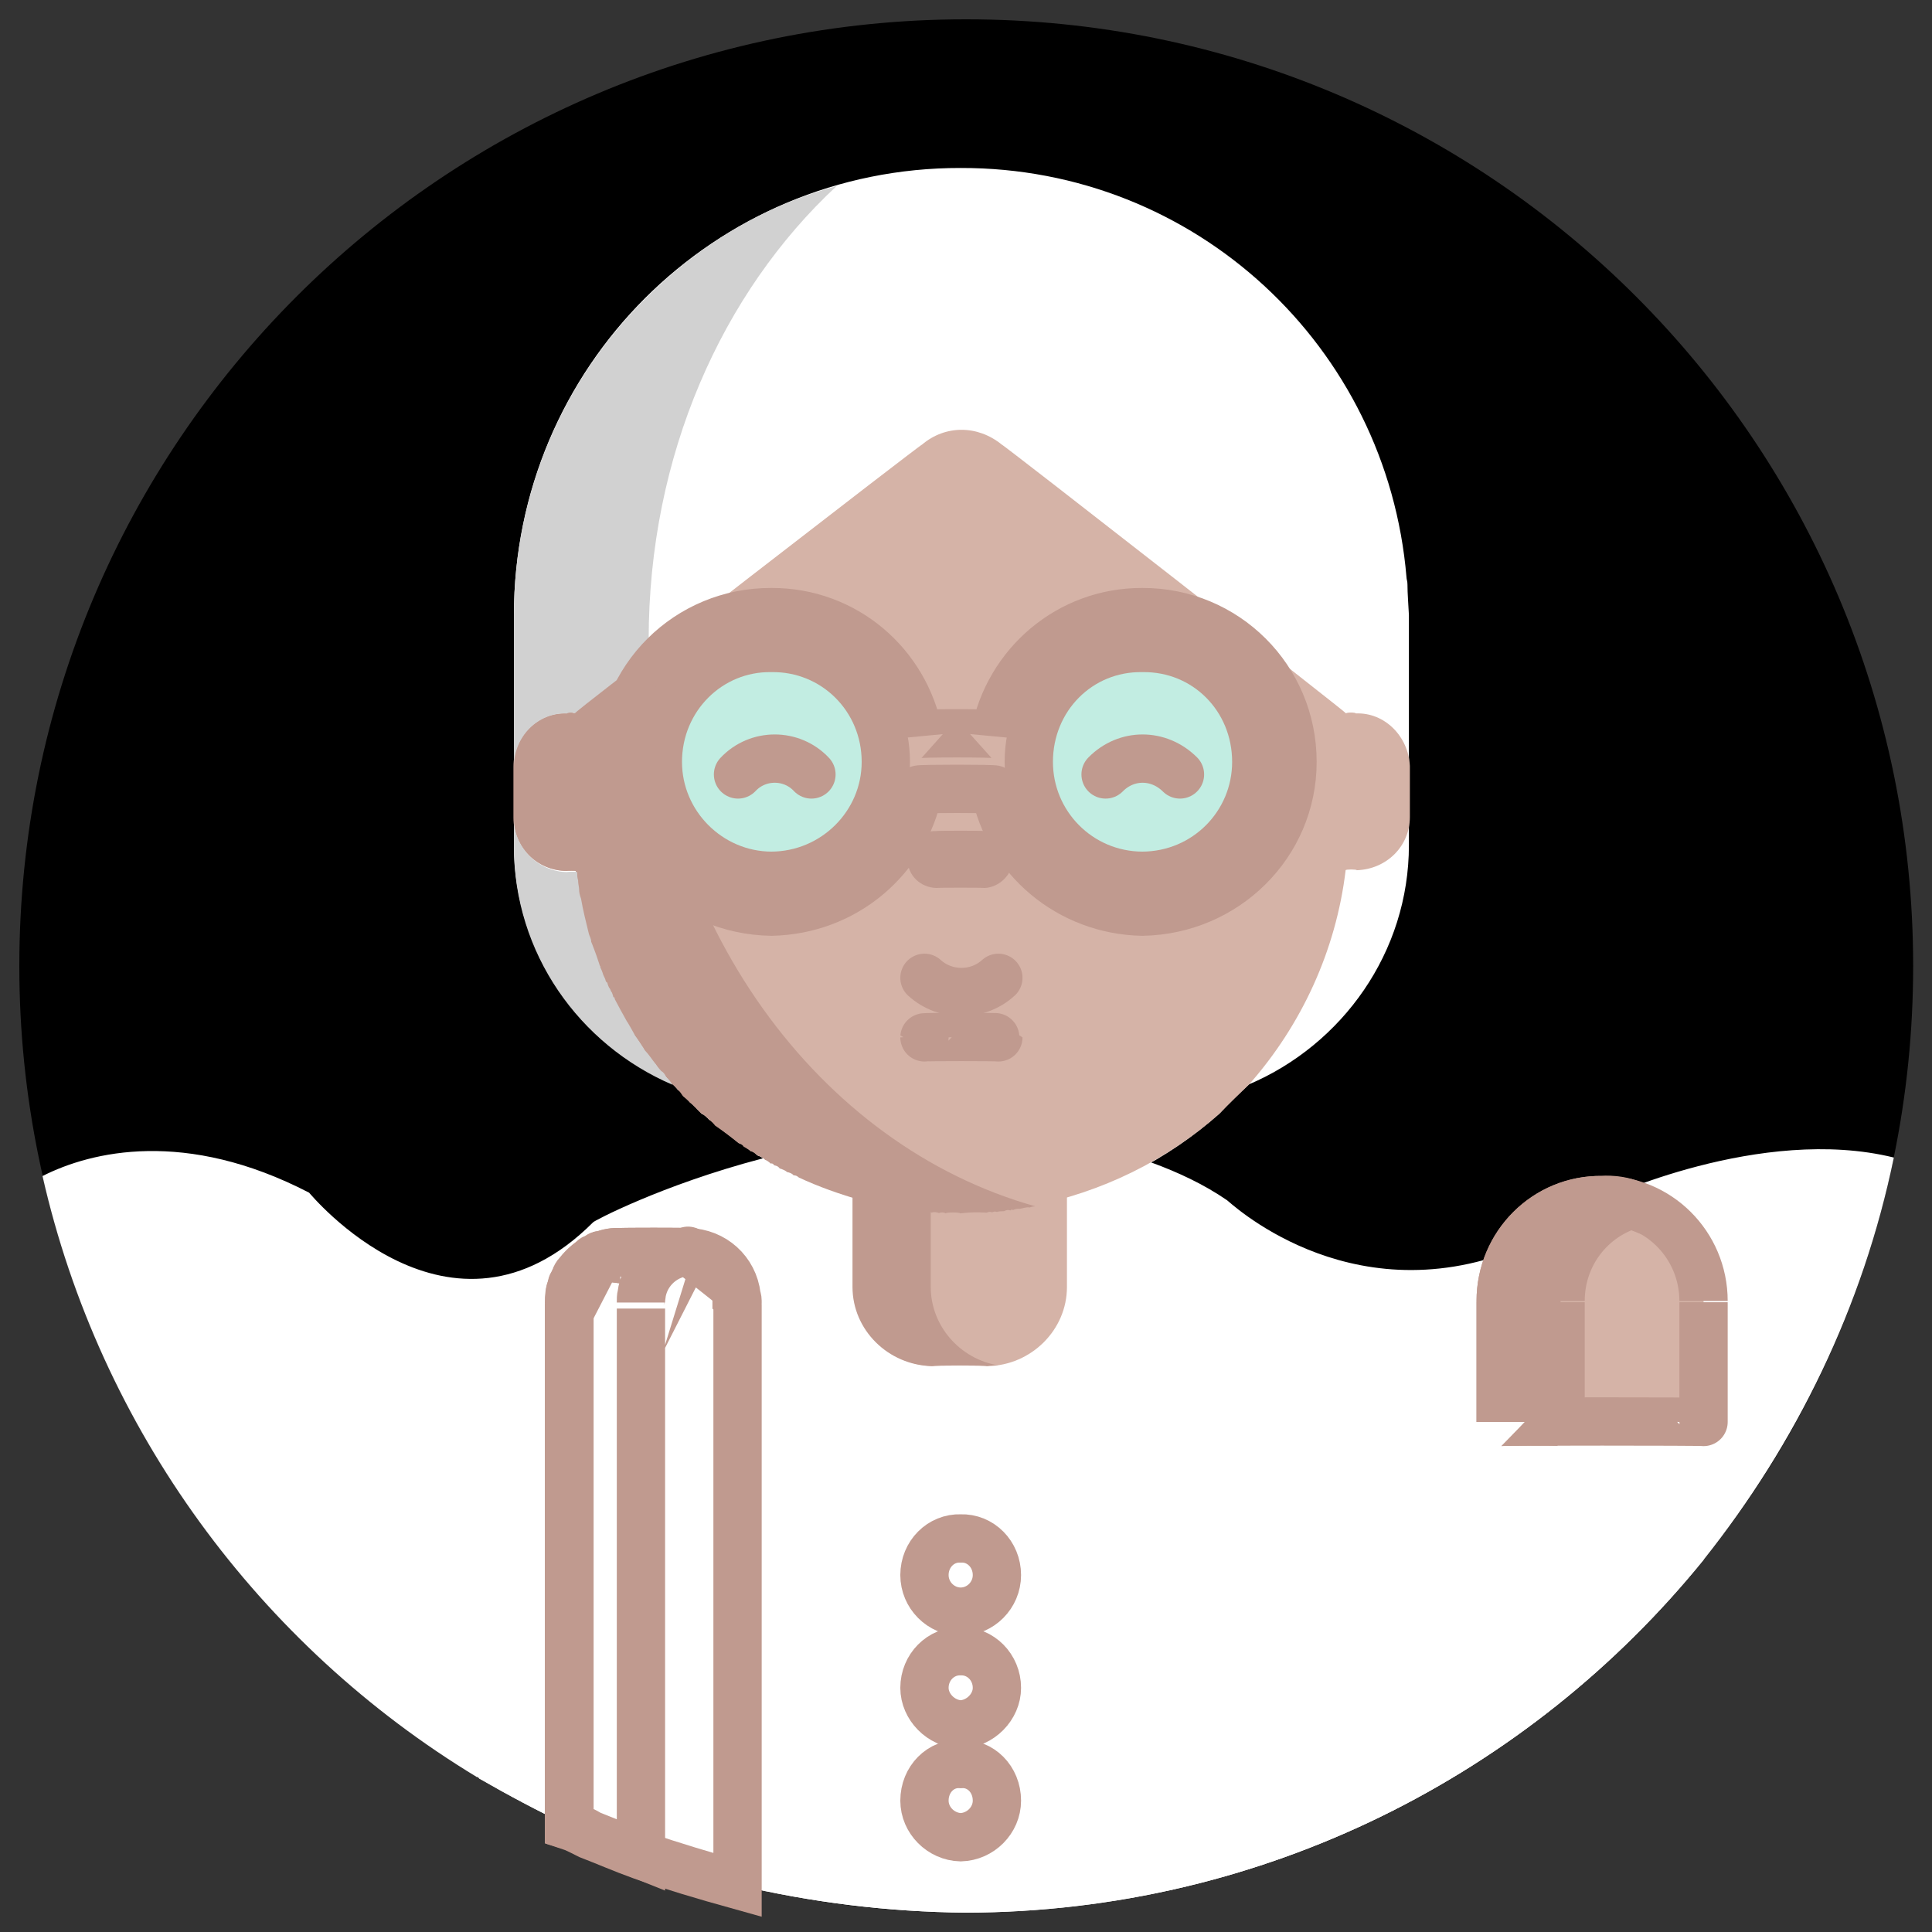 <svg xmlns="http://www.w3.org/2000/svg" version="1.1" xmlns:xlink="http://www.w3.org/1999/xlink" width="100%" height="100%" id="svgWorkerArea" viewBox="0 0 400 400" xmlns:artdraw="https://artdraw.muisca.co" style="background: white;"><rect x="0" y="0" width="400" height="400" fill="#333333" stroke="none"/><defs id="defsdoc"><pattern id="patternBool" x="0" y="0" width="10" height="10" patternUnits="userSpaceOnUse" patternTransform="rotate(35)"><circle cx="5" cy="5" r="4" style="stroke: none;fill: #ff000070;"></circle></pattern></defs><g id="fileImp-251777345" class="cosito"><path id="circleImp-229092284" class="grouped" d="M4 200C4 91.667 91.8 3.967 200 4 308.4 3.967 396.1 91.667 396.1 200 396.1 308.167 308.4 395.867 200 396 91.8 395.867 4 308.167 4 200 4 199.867 4 199.867 4 200"></path><path id="circleImp-2750371" class="grouped" d="M162.4 44.042C162.4 23.967 178.7 7.667 198.8 7.828 218.8 7.667 234.9 23.967 234.9 44.042 234.9 63.967 218.8 80.167 198.8 80.256 178.7 80.167 162.4 63.967 162.4 44.042 162.4 43.967 162.4 43.967 162.4 44.042"></path><path id="pathImp-868834041" class="grouped" style="fill:#fff; " d="M291.4 120.987C291.4 120.267 291.2 119.967 291.2 119.533 287.2 71.767 247.5 34.667 198.9 34.778 147.9 34.667 106.4 75.967 106.4 127.342 106.4 127.167 106.4 174.767 106.4 174.964 106.4 196.867 119.9 215.967 139 224.27 139 224.167 139.2 224.267 139.2 224.347 139.5 224.667 139.9 225.167 140.4 225.649 140.8 225.867 141.3 226.367 141.5 226.95 141.9 227.267 142.4 227.667 142.9 228.251 143.7 228.867 144.5 229.867 145.4 230.702 145.4 230.467 146.8 231.667 146.8 231.85 146.8 231.667 148.2 232.867 148.2 232.999 149.8 234.167 151.4 235.367 153 236.673 153.4 236.867 153.9 236.967 154.3 237.439 154.3 237.367 155.5 238.267 155.5 238.358 155.9 238.367 156.4 238.767 156.7 239.124 156.9 239.167 156.9 239.167 156.9 239.276 157.4 239.367 157.9 239.767 158.4 240.119 158.4 239.967 158.5 239.967 158.5 240.195 158.5 239.967 159.7 240.767 159.7 240.884 159.9 240.867 160 240.867 160.4 241.267 160.8 241.367 161.2 241.667 161.5 241.88 161.5 241.767 161.5 241.867 161.5 241.956 161.5 241.867 162.9 242.467 162.9 242.645 163.4 242.767 164 242.867 164.4 243.334 164.7 243.367 165 243.367 165.4 243.794 169.7 245.467 173.9 247.267 178.5 248.464 178.5 248.267 179.4 248.467 179.4 248.694 179.9 248.667 180.3 248.667 180.7 249 180.8 248.867 180.9 248.867 181.2 249.153 181.5 248.967 182 249.167 182.4 249.459 182.4 249.367 183 249.367 183 249.536 183 249.367 184.3 249.467 184.3 249.766 184.7 249.767 185 249.867 185.5 249.995 185.5 249.867 185.8 249.867 185.9 250.072 186.4 249.867 186.8 250.167 187.2 250.302 187.5 250.267 187.9 250.267 188.4 250.455 188.5 250.367 188.9 250.367 189.2 250.531 189.4 250.467 189.7 250.467 190 250.608 190.4 250.467 190.9 250.467 191.2 250.761 191.4 250.667 191.5 250.767 191.9 250.838 192.3 250.767 192.7 250.767 193 250.914 193.5 250.867 194 250.867 194.5 250.991 194.9 250.867 195.4 250.867 195.8 251.067 195.8 250.867 198.9 250.867 198.9 251.067 200.8 250.867 202.5 250.867 204.3 250.914 204.7 250.767 205.2 250.767 205.5 250.838 205.9 250.767 206 250.667 206.4 250.761 206.9 250.467 207.4 250.467 208 250.608 208.4 250.467 208.8 250.367 209.2 250.455 209.4 250.367 209.7 250.267 209.9 250.378 209.9 250.267 211.2 249.867 211.2 250.149 211.9 249.867 212.5 249.867 213.2 249.842 213.5 249.467 214 249.467 214.4 249.613 214.4 249.367 214.4 249.367 214.4 249.613 228.9 246.767 241.8 239.967 252.4 230.625 254.4 228.467 256.6 226.367 258.6 224.5 277.9 216.267 291.7 197.167 291.7 174.964 291.7 174.767 291.7 127.167 291.7 127.342 291.6 125.167 291.4 122.967 291.4 120.987 291.4 120.767 291.4 120.767 291.4 120.987"></path><path id="pathImp-108272525" class="grouped" style="fill:#fff; " d="M392.1 239.659C385.7 270.667 371.9 298.867 352.7 322.959 316.7 367.367 261.7 395.867 200 396 183.8 395.867 167.9 393.867 152.7 390.258 145.9 388.367 139.2 386.367 132.7 384.133 128.9 382.767 125.5 381.267 122 379.922 120.7 379.267 119.2 378.467 117.8 378.008 111.4 374.967 105.2 371.667 99.2 368.208 99 367.867 98.9 367.867 98.7 367.902 53.7 340.667 20.7 295.867 8.8 243.488 18.9 238.367 38.4 233.667 64 246.933 64 246.867 93.2 282.667 122.8 253.058 122.8 252.867 136.9 245.367 157.7 239.889 163.7 237.967 170 236.667 176.9 235.755 177 235.667 177.3 235.667 177.3 235.678 179.4 235.267 181.4 234.867 183.4 234.836 186.8 234.267 190 233.967 193.5 234.07 202.2 233.467 211.4 233.867 220.4 235.755 226.4 236.667 232.5 238.367 238.5 240.731 243.8 242.667 249.2 245.167 254 248.464 254 248.267 278.7 272.467 313.7 258.724 319.4 256.267 325.4 252.867 331.7 248.464 331.7 248.267 364.6 232.867 392.1 239.659 392.1 239.467 392.1 239.467 392.1 239.659"></path><path id="pathImp-987136867" class="grouped" style="fill:#fff; " d="M352.7 294.402C352.7 294.267 352.7 322.867 352.7 322.959 316.7 367.367 261.7 395.867 200 396 183.8 395.867 167.9 393.867 152.7 390.258 145.9 388.367 139.2 386.367 132.7 384.133 128.9 382.767 125.5 381.267 122 379.922 120.7 379.267 119.2 378.467 117.8 378.008 111.4 374.967 105.2 371.667 99.2 368.208 99 367.867 98.9 367.867 98.7 367.902 98.7 367.767 98.7 303.167 98.7 303.283 98.7 289.467 106.4 277.867 117.8 272.122 122.2 269.767 127.3 268.267 132.7 268.217 132.7 268.167 263.7 268.167 263.7 268.217 282.9 268.167 298.7 283.867 298.7 303.283 298.7 303.167 298.7 335.367 298.7 335.439 298.7 336.967 299.2 338.467 300.4 339.727 301.6 340.667 303.1 341.367 304.7 341.488 308.1 341.367 310.7 338.467 310.7 335.439 310.7 335.367 310.7 294.267 310.7 294.402 310.7 294.267 352.7 294.267 352.7 294.402 352.7 294.267 352.7 294.267 352.7 294.402"></path><path id="pathImp-130619975" class="grouped" style="fill:#fff; " d="M157 268.217C157 268.167 155.9 268.167 155.9 268.217 154.9 268.167 153.9 268.267 152.7 268.447 145.2 269.367 138.2 272.767 132.7 278.17 126.3 284.367 122.2 293.267 122.2 303.206 122.2 302.967 122.2 379.767 122.2 379.922 120.7 379.267 119.4 378.467 117.9 378.008 111.4 374.967 105.4 371.667 99.4 368.208 99.4 368.167 99.4 303.167 99.4 303.283 99.4 289.767 106.8 278.267 117.9 272.351 122.4 269.867 127.4 268.367 132.8 268.217 133.3 268.167 133.9 267.967 134.4 268.141 134.4 267.967 157 267.967 157 268.141 157 267.967 157 268.167 157 268.217"></path><path id="ellipseImp-422601425" class="grouped" style="fill:#fff; fill:#fff; " d="M148.8 280.62C148.8 267.267 171.4 256.367 199.4 256.503 227.3 256.367 250 267.267 250 280.62 250 293.767 227.3 304.467 199.4 304.738 171.4 304.467 148.8 293.767 148.8 280.62 148.8 280.367 148.8 280.367 148.8 280.62"></path><path id="pathImp-437830834" class="grouped" style="fill:#fff; fill:#fff; fill:#d5b3a7; " d="M204.5 282.841C204.5 282.667 193.3 282.667 193.3 282.841 184.3 282.667 176.9 275.367 176.9 266.456 176.9 266.367 176.9 239.367 176.9 239.506 176.9 230.367 184.3 222.867 193.3 223.122 193.3 222.867 204.5 222.867 204.5 223.122 213.5 222.867 220.9 230.367 220.9 239.506 220.9 239.367 220.9 266.367 220.9 266.456 220.9 275.367 213.5 282.667 204.5 282.841 204.5 282.667 204.5 282.667 204.5 282.841"></path><path id="pathImp-342390930" class="grouped" style="fill:#fff; fill:#fff; fill:#d5b3a7; fill:#c09a8f; " d="M206.7 282.688C205.9 282.667 205 282.667 204.3 282.841 204.3 282.667 193 282.667 193 282.841 183.9 282.667 176.5 275.367 176.5 266.456 176.5 266.367 176.5 239.367 176.5 239.506 176.5 230.367 183.9 222.867 193 223.122 193 222.867 204.3 222.867 204.3 223.122 205 222.867 205.9 222.967 206.7 223.275 198.8 224.267 192.7 231.167 192.7 239.506 192.7 239.367 192.7 266.367 192.7 266.456 192.7 274.467 198.7 281.367 206.7 282.688 206.7 282.467 206.7 282.467 206.7 282.688"></path><path id="pathImp-705231615" class="grouped" style="fill:#fff; fill:#fff; fill:#d5b3a7; fill:#c09a8f; fill:#d5b3a7; " d="M280.7 147.708C280.7 147.467 278.7 147.467 278.7 147.708 278.7 147.467 207.4 91.767 207.4 92.047 202.4 87.967 195.7 87.967 190.9 92.047 190.9 91.767 119 147.467 119 147.708 119 147.467 117.4 147.467 117.4 147.708 111.4 147.467 106.4 152.467 106.4 158.733 106.4 158.667 106.4 169.267 106.4 169.298 106.4 175.267 111.4 180.267 117.4 180.323 117.4 180.267 119.4 180.267 119.4 180.323 119.4 180.267 119.4 180.467 119.4 180.553 119.5 180.967 119.5 181.467 119.5 182.084 119.5 181.967 119.5 182.167 119.5 182.314 119.7 182.767 119.7 183.267 119.9 183.999 119.9 184.467 120 184.967 120 185.836 120.7 188.167 121.2 190.467 121.8 193.033 121.9 193.467 122.2 193.967 122.4 194.794 122.4 194.767 123.4 198.167 123.4 198.239 123.7 198.667 123.9 199.167 124 199.77 124.2 199.667 124.2 199.867 124.2 200.077 124.4 200.367 124.5 200.867 124.8 201.608 124.9 201.867 125.2 202.367 125.4 202.986 125.4 202.967 125.5 203.267 125.8 203.522 125.9 203.767 125.9 204.167 126.2 204.517 126.3 204.667 126.4 204.867 126.4 205.283 126.7 205.367 126.8 205.867 127 206.278 127 206.367 127.2 206.367 127.2 206.661 127.9 207.967 128.9 209.667 129.7 211.255 129.7 211.167 131.4 213.967 131.4 214.241 132.2 214.967 132.9 216.167 133.5 217.227 134.3 217.967 134.9 218.967 135.7 220.136 136 220.367 136.4 220.867 136.9 221.514 137 221.867 137.4 222.267 137.9 222.816 137.9 222.667 137.9 222.867 137.9 222.892 138.4 223.167 138.8 223.467 139 224.117 139 223.867 139.2 224.167 139.2 224.194 139.5 224.367 139.9 224.967 140.4 225.495 140.8 225.867 141.3 226.167 141.5 226.797 141.9 227.167 142.4 227.467 142.9 228.099 143.8 228.867 144.5 229.467 145.4 230.548 145.4 230.367 146.9 231.467 146.9 231.697 146.9 231.467 148.2 232.767 148.2 232.845 149.8 233.967 151.4 235.267 153 236.52 153.4 236.667 153.9 236.867 154.3 237.286 154.3 237.167 155.7 237.967 155.7 238.205 156 238.367 156.4 238.667 156.9 238.97 156.9 238.867 156.9 238.867 157 239.124 157.4 239.267 157.9 239.667 158.5 239.966 158.5 239.767 158.7 239.767 158.7 240.042 158.7 239.867 159.7 240.467 159.7 240.731 159.9 240.767 160.3 240.867 160.4 241.114 160.9 241.267 161.2 241.367 161.5 241.727 161.5 241.667 161.7 241.667 161.7 241.803 161.7 241.667 162.9 242.367 162.9 242.492 163.4 242.467 164 242.767 164.5 243.181 164.8 243.167 165.2 243.367 165.4 243.641 169.7 245.367 174 246.867 178.5 248.388 178.5 248.267 179.4 248.467 179.4 248.617 179.9 248.467 180.3 248.667 180.7 248.923 180.8 248.867 181 248.867 181.2 249.077 181.7 248.967 182 249.167 182.5 249.383 182.5 249.167 183.3 249.367 183.3 249.459 183.3 249.367 184.3 249.467 184.3 249.689 184.7 249.467 185.2 249.767 185.5 249.919 185.8 249.867 185.9 249.867 185.9 249.995 186.4 249.867 186.8 249.867 187.3 250.225 187.7 250.167 188 250.167 188.4 250.378 188.5 250.367 188.9 250.367 189.2 250.455 189.4 250.367 189.8 250.367 190 250.531 190.4 250.467 190.9 250.467 191.2 250.684 191.4 250.467 191.8 250.667 191.9 250.761 192.3 250.667 192.7 250.767 193 250.838 193.5 250.767 194 250.767 194.5 250.914 194.9 250.767 195.5 250.767 195.9 250.991 195.9 250.867 198.9 250.867 198.9 250.991 200.8 250.867 202.5 250.767 204.4 250.838 204.8 250.767 205.2 250.667 205.5 250.761 205.9 250.667 206.3 250.467 206.4 250.684 207 250.467 207.5 250.467 208.2 250.531 208.5 250.367 208.9 250.367 209.3 250.378 209.4 250.267 209.7 250.167 209.9 250.302 209.9 250.167 211.4 249.867 211.4 250.072 211.9 249.867 212.7 249.767 213.3 249.766 228.2 246.867 241.7 240.167 252.5 230.548 254.5 228.467 256.7 226.367 258.7 224.423 269.4 212.267 276.6 196.867 278.6 180.17 278.6 179.967 280.9 179.967 280.9 180.17 287.1 179.967 291.9 175.167 291.9 169.145 291.9 168.967 291.9 158.467 291.9 158.58 291.6 152.467 286.7 147.467 280.7 147.708 280.7 147.467 280.7 147.467 280.7 147.708"></path><path id="pathImp-578466113" class="grouped" style="fill:#fff; fill:#fff; fill:#d5b3a7; fill:#c09a8f; fill:#d5b3a7; fill:#c09a8f; " d="M214.4 249.766C213.9 249.767 213.5 249.867 213.2 249.995 212.4 249.867 211.9 250.167 211 250.302 211 250.167 209.8 250.367 209.8 250.531 209.4 250.367 209.3 250.467 209.2 250.608 208.8 250.467 208.4 250.467 207.9 250.761 207.4 250.767 206.9 250.767 206.4 250.914 205.9 250.767 205.8 250.867 205.4 250.991 205 250.867 204.7 250.867 204.3 251.067 202.4 250.967 200.7 250.967 198.8 251.22 198.8 250.967 195.8 250.967 195.8 251.22 195.4 250.967 194.9 250.967 194.4 251.144 193.9 250.967 193.4 250.867 192.9 251.067 192.5 250.867 192.2 250.867 191.8 250.991 191.4 250.867 191.4 250.867 191 250.914 190.7 250.767 190.3 250.767 189.9 250.761 189.7 250.667 189.3 250.467 188.9 250.684 188.8 250.467 188.4 250.467 188.2 250.608 187.8 250.367 187.4 250.367 187 250.455 186.7 250.267 186.3 250.167 185.9 250.225 185.8 250.167 185.5 250.167 185.4 250.149 185 249.867 184.7 249.867 184.2 249.919 184.2 249.867 182.9 249.467 182.9 249.689 182.9 249.467 182.4 249.367 182.4 249.536 181.9 249.367 181.5 249.167 181 249.23 180.9 248.967 180.7 248.967 180.4 249.077 180 248.867 179.7 248.867 179.4 248.77 179.4 248.667 178.4 248.367 178.4 248.541 173.9 247.267 169.4 245.667 165.4 243.794 164.9 243.367 164.7 243.367 164.3 243.334 163.9 242.867 163.4 242.767 162.9 242.645 162.9 242.467 161.5 241.867 161.5 241.956 161.4 241.867 161.4 241.867 161.4 241.88 161 241.367 160.7 241.367 160.3 241.267 160 240.867 159.9 240.867 159.5 240.884 159.5 240.767 158.4 239.967 158.4 240.195 158.4 239.967 158.4 239.967 158.4 240.119 157.9 239.667 157.4 239.367 156.9 239.276 156.9 239.167 156.7 239.167 156.7 239.124 156.3 238.767 155.8 238.367 155.4 238.358 155.4 238.267 154 237.367 154 237.439 153.7 236.967 153.3 236.767 152.9 236.673 151.3 235.367 149.7 234.167 148 232.999 148 232.867 146.8 231.667 146.8 231.85 146.8 231.667 145.4 230.467 145.4 230.702 144.4 229.867 143.7 228.867 142.8 228.251 142.8 228.167 141.4 226.867 141.4 226.95 141 226.367 140.7 225.867 140.3 225.649 139.9 224.967 139.4 224.667 139 224.347 139 224.267 138.9 224.267 138.9 224.27 138.5 223.767 138.2 223.367 137.9 222.969 137.9 222.867 137.8 222.867 137.8 222.892 137.4 222.267 136.9 221.867 136.5 221.591 136.5 221.367 135.5 219.967 135.5 220.213 134.8 219.167 133.9 218.267 133.3 217.303 133.3 217.167 131.3 214.167 131.3 214.317 131.3 214.167 129.4 211.167 129.4 211.331 128.5 209.767 127.7 208.167 127 206.738 126.9 206.367 126.8 206.367 126.8 206.355 126.7 205.867 126.4 205.467 126.3 205.359 126.2 204.967 125.9 204.767 125.9 204.594 125.8 204.167 125.5 203.767 125.4 203.599 125.4 203.367 125.4 202.967 125.2 203.062 124.9 202.367 124.8 201.967 124.5 201.684 124.4 200.867 124.2 200.367 124 200.077 123.9 199.867 123.9 199.667 123.8 199.77 123.7 199.167 123.4 198.667 123.3 198.239 123.3 198.167 122.2 194.767 122.2 194.794 121.9 193.967 121.8 193.467 121.7 193.033 120.9 190.467 120.4 188.167 119.9 185.836 119.7 184.967 119.7 184.467 119.5 183.999 119.5 183.267 119.4 182.667 119.4 182.314 119.4 182.167 119.4 181.967 119.4 182.084 119.4 181.267 119.2 180.767 119.2 180.553 119.2 180.467 119.2 180.267 119.2 180.323 119.2 180.267 117.3 180.267 117.3 180.323 111 180.267 106.3 175.267 106.3 169.298 106.3 169.267 106.3 158.667 106.3 158.733 106.3 152.467 111.3 147.467 117.3 147.708 117.3 147.467 118.8 147.467 118.8 147.708 118.8 147.467 133.9 135.667 133.9 135.841 135.7 191.167 169.4 237.167 214.4 249.766 214.4 249.467 214.4 249.467 214.4 249.766"></path><path id="pathImp-917598987" class="grouped" style="fill:#fff; fill:#fff; fill:#d5b3a7; fill:#c09a8f; fill:#d5b3a7; fill:#c09a8f; fill:#d1d1d1; " d="M134.3 132.472C134.3 132.267 134.3 135.667 134.3 135.841 134.3 135.667 119 147.467 119 147.708 119 147.467 117.4 147.467 117.4 147.708 111.4 147.467 106.4 152.467 106.4 158.733 106.4 158.667 106.4 127.267 106.4 127.419 106.4 101.667 116.9 78.467 133.5 61.958 144.4 50.967 157.9 42.667 173.2 38.53 149.5 60.567 134.3 94.267 134.3 132.472 134.3 132.267 134.3 132.267 134.3 132.472"></path><path id="pathImp-423152011" class="grouped" style="fill:#fff; fill:#fff; fill:#d5b3a7; fill:#c09a8f; fill:#d5b3a7; fill:#c09a8f; fill:#d1d1d1; fill:#d1d1d1; " d="M137.9 223.045C137.7 222.367 137.3 221.967 136.9 221.744 136.4 221.167 136 220.767 135.8 220.366 134.9 219.267 134.4 218.367 133.5 217.456 133.5 217.367 131.5 214.367 131.5 214.47 131.5 214.367 129.8 211.367 129.8 211.484 128.9 209.867 128 208.267 127.3 206.891 127.2 206.467 127.2 206.367 127 206.508 126.9 205.967 126.8 205.867 126.7 205.512 126.4 205.167 126.4 204.867 126.3 204.747 125.9 204.267 125.9 203.867 125.8 203.752 125.8 203.367 125.5 203.267 125.4 203.216 125.4 202.667 125 202.167 124.9 201.838 124.7 201.167 124.4 200.467 124.3 200.306 124.3 199.967 124.2 199.867 124.2 200 124 199.267 123.8 198.867 123.7 198.469 123.7 198.367 122.4 194.867 122.4 195.024 122.4 194.267 122 193.767 121.9 193.262 121.3 190.767 120.7 188.467 120.3 186.066 120 185.267 119.9 184.667 119.9 184.228 119.9 183.667 119.7 182.967 119.7 182.544 119.7 182.467 119.7 182.167 119.7 182.314 119.5 181.667 119.5 181.167 119.5 180.783 119.5 180.467 119.5 180.467 119.5 180.553 119.5 180.467 117.4 180.467 117.4 180.553 111.4 180.467 106.4 175.467 106.4 169.528 106.4 169.267 106.4 175.167 106.4 175.27 106.4 197.367 119.9 216.267 139.2 224.577 138.8 223.867 138.4 223.367 137.9 223.045 137.9 222.867 137.9 222.867 137.9 223.045"></path><path id="pathImp-784596379" class="grouped" style="fill:#fff; fill:#fff; fill:#d5b3a7; fill:#c09a8f; fill:#d5b3a7; fill:#c09a8f; fill:#d1d1d1; fill:#d1d1d1; fill:#c09a8f; " d="M203.8 183.845C203.8 183.767 193.9 183.767 193.9 183.845 190.5 183.767 187.9 181.167 187.9 177.95 187.9 174.467 190.5 171.967 193.9 172.055 193.9 171.967 203.8 171.967 203.8 172.055 207 171.967 209.7 174.467 209.7 177.95 209.7 180.967 206.9 183.767 203.8 183.845 203.8 183.767 203.8 183.767 203.8 183.845"></path><path id="pathImp-845686613" class="grouped" style="fill:#fff; fill:#fff; fill:#d5b3a7; fill:#c09a8f; fill:#d5b3a7; fill:#c09a8f; fill:#d1d1d1; fill:#d1d1d1; fill:#c09a8f; fill:none; stroke:#c09a8f; stroke-width:10; stroke-linecap:round; stroke-miterlimit:10; " d="M191.4 202.45C195.7 206.367 202.4 206.367 206.7 202.45"></path><path id="pathImp-379929476" class="grouped" style="fill:#fff; fill:#fff; fill:#d5b3a7; fill:#c09a8f; fill:#d5b3a7; fill:#c09a8f; fill:#d1d1d1; fill:#d1d1d1; fill:#c09a8f; fill:none; stroke:#c09a8f; stroke-width:10; stroke-linecap:round; stroke-miterlimit:10; fill:none; stroke:#c09a8f; stroke-width:10; stroke-linecap:round; stroke-miterlimit:10; " d="M191.4 214.776C191.4 214.667 206.7 214.667 206.7 214.776"></path><path id="pathImp-678475985" class="grouped" style="fill:#fff; fill:#fff; fill:#d5b3a7; fill:#c09a8f; fill:#d5b3a7; fill:#c09a8f; fill:#d1d1d1; fill:#d1d1d1; fill:#c09a8f; fill:none; stroke:#c09a8f; stroke-width:10; stroke-linecap:round; stroke-miterlimit:10; fill:none; stroke:#c09a8f; stroke-width:10; stroke-linecap:round; stroke-miterlimit:10; " d="M236.5 126.73C221.4 126.667 208.8 137.467 206 151.995 206 151.767 190.2 151.767 190.2 151.995 187.4 137.467 174.9 126.667 159.7 126.73 142.4 126.667 128.5 140.467 128.5 157.738 128.5 174.767 142.4 188.467 159.7 188.745 174.9 188.467 187.4 177.767 190.2 163.48 190.2 163.267 206 163.267 206 163.48 208.8 177.767 221.4 188.467 236.5 188.745 253.7 188.467 267.6 174.767 267.6 157.738 267.6 140.467 253.7 126.667 236.5 126.73 236.5 126.667 236.5 126.667 236.5 126.73"></path><path id="circleImp-220863813" class="grouped" style="fill:#fff; fill:#fff; fill:#d5b3a7; fill:#c09a8f; fill:#d5b3a7; fill:#c09a8f; fill:#d1d1d1; fill:#d1d1d1; fill:#c09a8f; fill:none; stroke:#c09a8f; stroke-width:10; stroke-linecap:round; stroke-miterlimit:10; fill:none; stroke:#c09a8f; stroke-width:10; stroke-linecap:round; stroke-miterlimit:10; fill:#c2ede2; " d="M136.2 157.738C136.2 144.467 146.8 133.967 159.7 134.156 172.8 133.967 183.4 144.467 183.4 157.738 183.4 170.667 172.8 181.267 159.7 181.319 146.8 181.267 136.2 170.667 136.2 157.738 136.2 157.467 136.2 157.467 136.2 157.738"></path><path id="circleImp-986122418" class="grouped" style="fill:#fff; fill:#fff; fill:#d5b3a7; fill:#c09a8f; fill:#d5b3a7; fill:#c09a8f; fill:#d1d1d1; fill:#d1d1d1; fill:#c09a8f; fill:none; stroke:#c09a8f; stroke-width:10; stroke-linecap:round; stroke-miterlimit:10; fill:none; stroke:#c09a8f; stroke-width:10; stroke-linecap:round; stroke-miterlimit:10; fill:#c2ede2; fill:#c2ede2; " d="M213 157.738C213 144.467 223.4 133.967 236.5 134.156 249.7 133.967 260.1 144.467 260.1 157.738 260.1 170.667 249.7 181.267 236.5 181.319 223.4 181.267 213 170.667 213 157.738 213 157.467 213 157.467 213 157.738"></path><path id="circleImp-394478395" class="grouped" style="fill:#fff; fill:#fff; fill:#d5b3a7; fill:#c09a8f; fill:#d5b3a7; fill:#c09a8f; fill:#d1d1d1; fill:#d1d1d1; fill:#c09a8f; fill:none; stroke:#c09a8f; stroke-width:10; stroke-linecap:round; stroke-miterlimit:10; fill:none; stroke:#c09a8f; stroke-width:10; stroke-linecap:round; stroke-miterlimit:10; fill:#c2ede2; fill:#c2ede2; fill:#fff; " d="M191.4 326.099C191.4 321.767 194.8 318.367 198.9 318.519 203 318.367 206.4 321.767 206.4 326.099 206.4 330.267 203 333.667 198.9 333.678 194.8 333.667 191.4 330.267 191.4 326.099 191.4 325.967 191.4 325.967 191.4 326.099"></path><path id="circleImp-650880365" class="grouped" style="fill:#fff; fill:#fff; fill:#d5b3a7; fill:#c09a8f; fill:#d5b3a7; fill:#c09a8f; fill:#d1d1d1; fill:#d1d1d1; fill:#c09a8f; fill:none; stroke:#c09a8f; stroke-width:10; stroke-linecap:round; stroke-miterlimit:10; fill:none; stroke:#c09a8f; stroke-width:10; stroke-linecap:round; stroke-miterlimit:10; fill:#c2ede2; fill:#c2ede2; fill:#fff; fill:#fff; " d="M191.4 349.45C191.4 345.167 194.8 341.767 198.9 341.87 203 341.767 206.4 345.167 206.4 349.45 206.4 353.367 203 356.867 198.9 357.03 194.8 356.867 191.4 353.367 191.4 349.45 191.4 349.267 191.4 349.267 191.4 349.45"></path><path id="circleImp-922764561" class="grouped" style="fill:#fff; fill:#fff; fill:#d5b3a7; fill:#c09a8f; fill:#d5b3a7; fill:#c09a8f; fill:#d1d1d1; fill:#d1d1d1; fill:#c09a8f; fill:none; stroke:#c09a8f; stroke-width:10; stroke-linecap:round; stroke-miterlimit:10; fill:none; stroke:#c09a8f; stroke-width:10; stroke-linecap:round; stroke-miterlimit:10; fill:#c2ede2; fill:#c2ede2; fill:#fff; fill:#fff; fill:#fff; " d="M191.4 372.802C191.4 368.367 194.8 364.967 198.9 365.222 203 364.967 206.4 368.367 206.4 372.802 206.4 376.867 203 380.267 198.9 380.381 194.8 380.267 191.4 376.867 191.4 372.802 191.4 372.667 191.4 372.667 191.4 372.802"></path><path id="pathImp-106239833" class="grouped" style="fill:#fff; fill:#fff; fill:#d5b3a7; fill:#c09a8f; fill:#d5b3a7; fill:#c09a8f; fill:#d1d1d1; fill:#d1d1d1; fill:#c09a8f; fill:none; stroke:#c09a8f; stroke-width:10; stroke-linecap:round; stroke-miterlimit:10; fill:none; stroke:#c09a8f; stroke-width:10; stroke-linecap:round; stroke-miterlimit:10; fill:#c2ede2; fill:#c2ede2; fill:#fff; fill:#fff; fill:#fff; fill:none; stroke:#c09a8f; stroke-width:10; stroke-linecap:round; stroke-miterlimit:10; " d="M244.3 160.341C239.9 155.967 233.2 155.967 228.9 160.341"></path><path id="pathImp-668330473" class="grouped" style="fill:#fff; fill:#fff; fill:#d5b3a7; fill:#c09a8f; fill:#d5b3a7; fill:#c09a8f; fill:#d1d1d1; fill:#d1d1d1; fill:#c09a8f; fill:none; stroke:#c09a8f; stroke-width:10; stroke-linecap:round; stroke-miterlimit:10; fill:none; stroke:#c09a8f; stroke-width:10; stroke-linecap:round; stroke-miterlimit:10; fill:#c2ede2; fill:#c2ede2; fill:#fff; fill:#fff; fill:#fff; fill:none; stroke:#c09a8f; stroke-width:10; stroke-linecap:round; stroke-miterlimit:10; fill:none; stroke:#c09a8f; stroke-width:10; stroke-linecap:round; stroke-miterlimit:10; " d="M168 160.341C163.9 155.967 156.9 155.967 152.8 160.341"></path><path id="pathImp-567541614" class="grouped" style="fill:#fff; fill:#fff; fill:#d5b3a7; fill:#c09a8f; fill:#d5b3a7; fill:#c09a8f; fill:#d1d1d1; fill:#d1d1d1; fill:#c09a8f; fill:none; stroke:#c09a8f; stroke-width:10; stroke-linecap:round; stroke-miterlimit:10; fill:none; stroke:#c09a8f; stroke-width:10; stroke-linecap:round; stroke-miterlimit:10; fill:#c2ede2; fill:#c2ede2; fill:#fff; fill:#fff; fill:#fff; fill:none; stroke:#c09a8f; stroke-width:10; stroke-linecap:round; stroke-miterlimit:10; fill:none; stroke:#c09a8f; stroke-width:10; stroke-linecap:round; stroke-miterlimit:10; " d="M152.7 269.749C152.7 269.467 152.7 390.167 152.7 390.258 145.9 388.367 139.2 386.367 132.7 384.133 128.9 382.767 125.5 381.267 122 379.922 120.7 379.267 119.2 378.467 117.8 378.008 117.8 377.867 117.8 269.467 117.8 269.749 117.8 268.467 117.9 267.367 118.3 266.609 118.3 266.167 118.4 265.767 118.7 265.614 118.7 265.467 119 264.667 119 264.695 119.2 264.267 119.4 263.867 119.5 263.853 120.4 262.667 121.4 261.767 122.4 261.02 122.8 260.667 122.9 260.467 123.3 260.484 123.3 260.367 123.8 260.167 123.8 260.255 124 259.867 124.4 259.767 124.7 259.872 125.9 259.367 127 259.167 128.4 259.259 128.4 259.167 142.5 259.167 142.5 259.259 147.7 259.367 151.9 263.167 152.5 268.294 152.5 268.167 152.5 268.467 152.5 268.6 152.7 268.767 152.7 269.167 152.7 269.749 152.7 269.467 152.7 269.467 152.7 269.749"></path><path id="pathImp-618888335" class="grouped" style="fill:#fff; fill:#fff; fill:#d5b3a7; fill:#c09a8f; fill:#d5b3a7; fill:#c09a8f; fill:#d1d1d1; fill:#d1d1d1; fill:#c09a8f; fill:none; stroke:#c09a8f; stroke-width:10; stroke-linecap:round; stroke-miterlimit:10; fill:none; stroke:#c09a8f; stroke-width:10; stroke-linecap:round; stroke-miterlimit:10; fill:#c2ede2; fill:#c2ede2; fill:#fff; fill:#fff; fill:#fff; fill:none; stroke:#c09a8f; stroke-width:10; stroke-linecap:round; stroke-miterlimit:10; fill:none; stroke:#c09a8f; stroke-width:10; stroke-linecap:round; stroke-miterlimit:10; " d="M142.8 259.183C137.7 259.267 133.4 263.167 132.8 268.217 132.7 268.467 132.7 268.967 132.7 269.672 132.7 269.467 132.7 383.867 132.7 384.056 129.2 382.667 125.8 381.267 122.2 379.845 120.7 378.967 119.4 378.367 117.9 377.931 117.9 377.767 117.9 269.467 117.9 269.749 117.9 268.467 117.9 267.367 118.3 266.609 118.4 266.167 118.5 265.767 118.7 265.614 118.7 265.467 119.2 264.667 119.2 264.695 119.4 264.267 119.4 263.867 119.7 263.853 120.4 262.667 121.4 261.767 122.5 261.02 122.9 260.667 123 260.467 123.4 260.484 123.4 260.367 123.8 260.167 123.8 260.255 124.2 259.867 124.4 259.767 124.8 259.872 125.9 259.367 127.2 259.167 128.4 259.259 128.4 259.167 142.2 259.167 142.2 259.259 142.4 258.867 142.4 258.867 142.8 259.183 142.8 258.867 142.8 258.867 142.8 259.183"></path><path id="pathImp-738577091" class="grouped" style="fill:#fff; fill:#fff; fill:#d5b3a7; fill:#c09a8f; fill:#d5b3a7; fill:#c09a8f; fill:#d1d1d1; fill:#d1d1d1; fill:#c09a8f; fill:none; stroke:#c09a8f; stroke-width:10; stroke-linecap:round; stroke-miterlimit:10; fill:none; stroke:#c09a8f; stroke-width:10; stroke-linecap:round; stroke-miterlimit:10; fill:#c2ede2; fill:#c2ede2; fill:#fff; fill:#fff; fill:#fff; fill:none; stroke:#c09a8f; stroke-width:10; stroke-linecap:round; stroke-miterlimit:10; fill:none; stroke:#c09a8f; stroke-width:10; stroke-linecap:round; stroke-miterlimit:10; fill:#d5b3a7; " d="M352.7 294.402C352.7 294.267 310.7 294.267 310.7 294.402 310.7 294.267 310.7 269.167 310.7 269.366 310.7 257.667 320.1 248.267 331.7 248.464 343.2 248.267 352.7 257.667 352.7 269.366 352.7 269.167 352.7 294.267 352.7 294.402 352.7 294.267 352.7 294.267 352.7 294.402"></path><path id="pathImp-826493017" class="grouped" style="fill:#fff; fill:#fff; fill:#d5b3a7; fill:#c09a8f; fill:#d5b3a7; fill:#c09a8f; fill:#d1d1d1; fill:#d1d1d1; fill:#c09a8f; fill:none; stroke:#c09a8f; stroke-width:10; stroke-linecap:round; stroke-miterlimit:10; fill:none; stroke:#c09a8f; stroke-width:10; stroke-linecap:round; stroke-miterlimit:10; fill:#c2ede2; fill:#c2ede2; fill:#fff; fill:#fff; fill:#fff; fill:none; stroke:#c09a8f; stroke-width:10; stroke-linecap:round; stroke-miterlimit:10; fill:none; stroke:#c09a8f; stroke-width:10; stroke-linecap:round; stroke-miterlimit:10; fill:#d5b3a7; fill:#c09a8f; " d="M337.9 249.383C329.4 251.867 323.1 259.767 323.1 269.366 323.1 269.167 323.1 294.267 323.1 294.402 323.1 294.267 310.7 294.267 310.7 294.402 310.7 294.267 310.7 269.167 310.7 269.366 310.7 257.667 320.2 248.267 331.7 248.464 333.9 248.267 336.1 248.667 337.9 249.383 337.9 249.167 337.9 249.167 337.9 249.383"></path></g></svg>